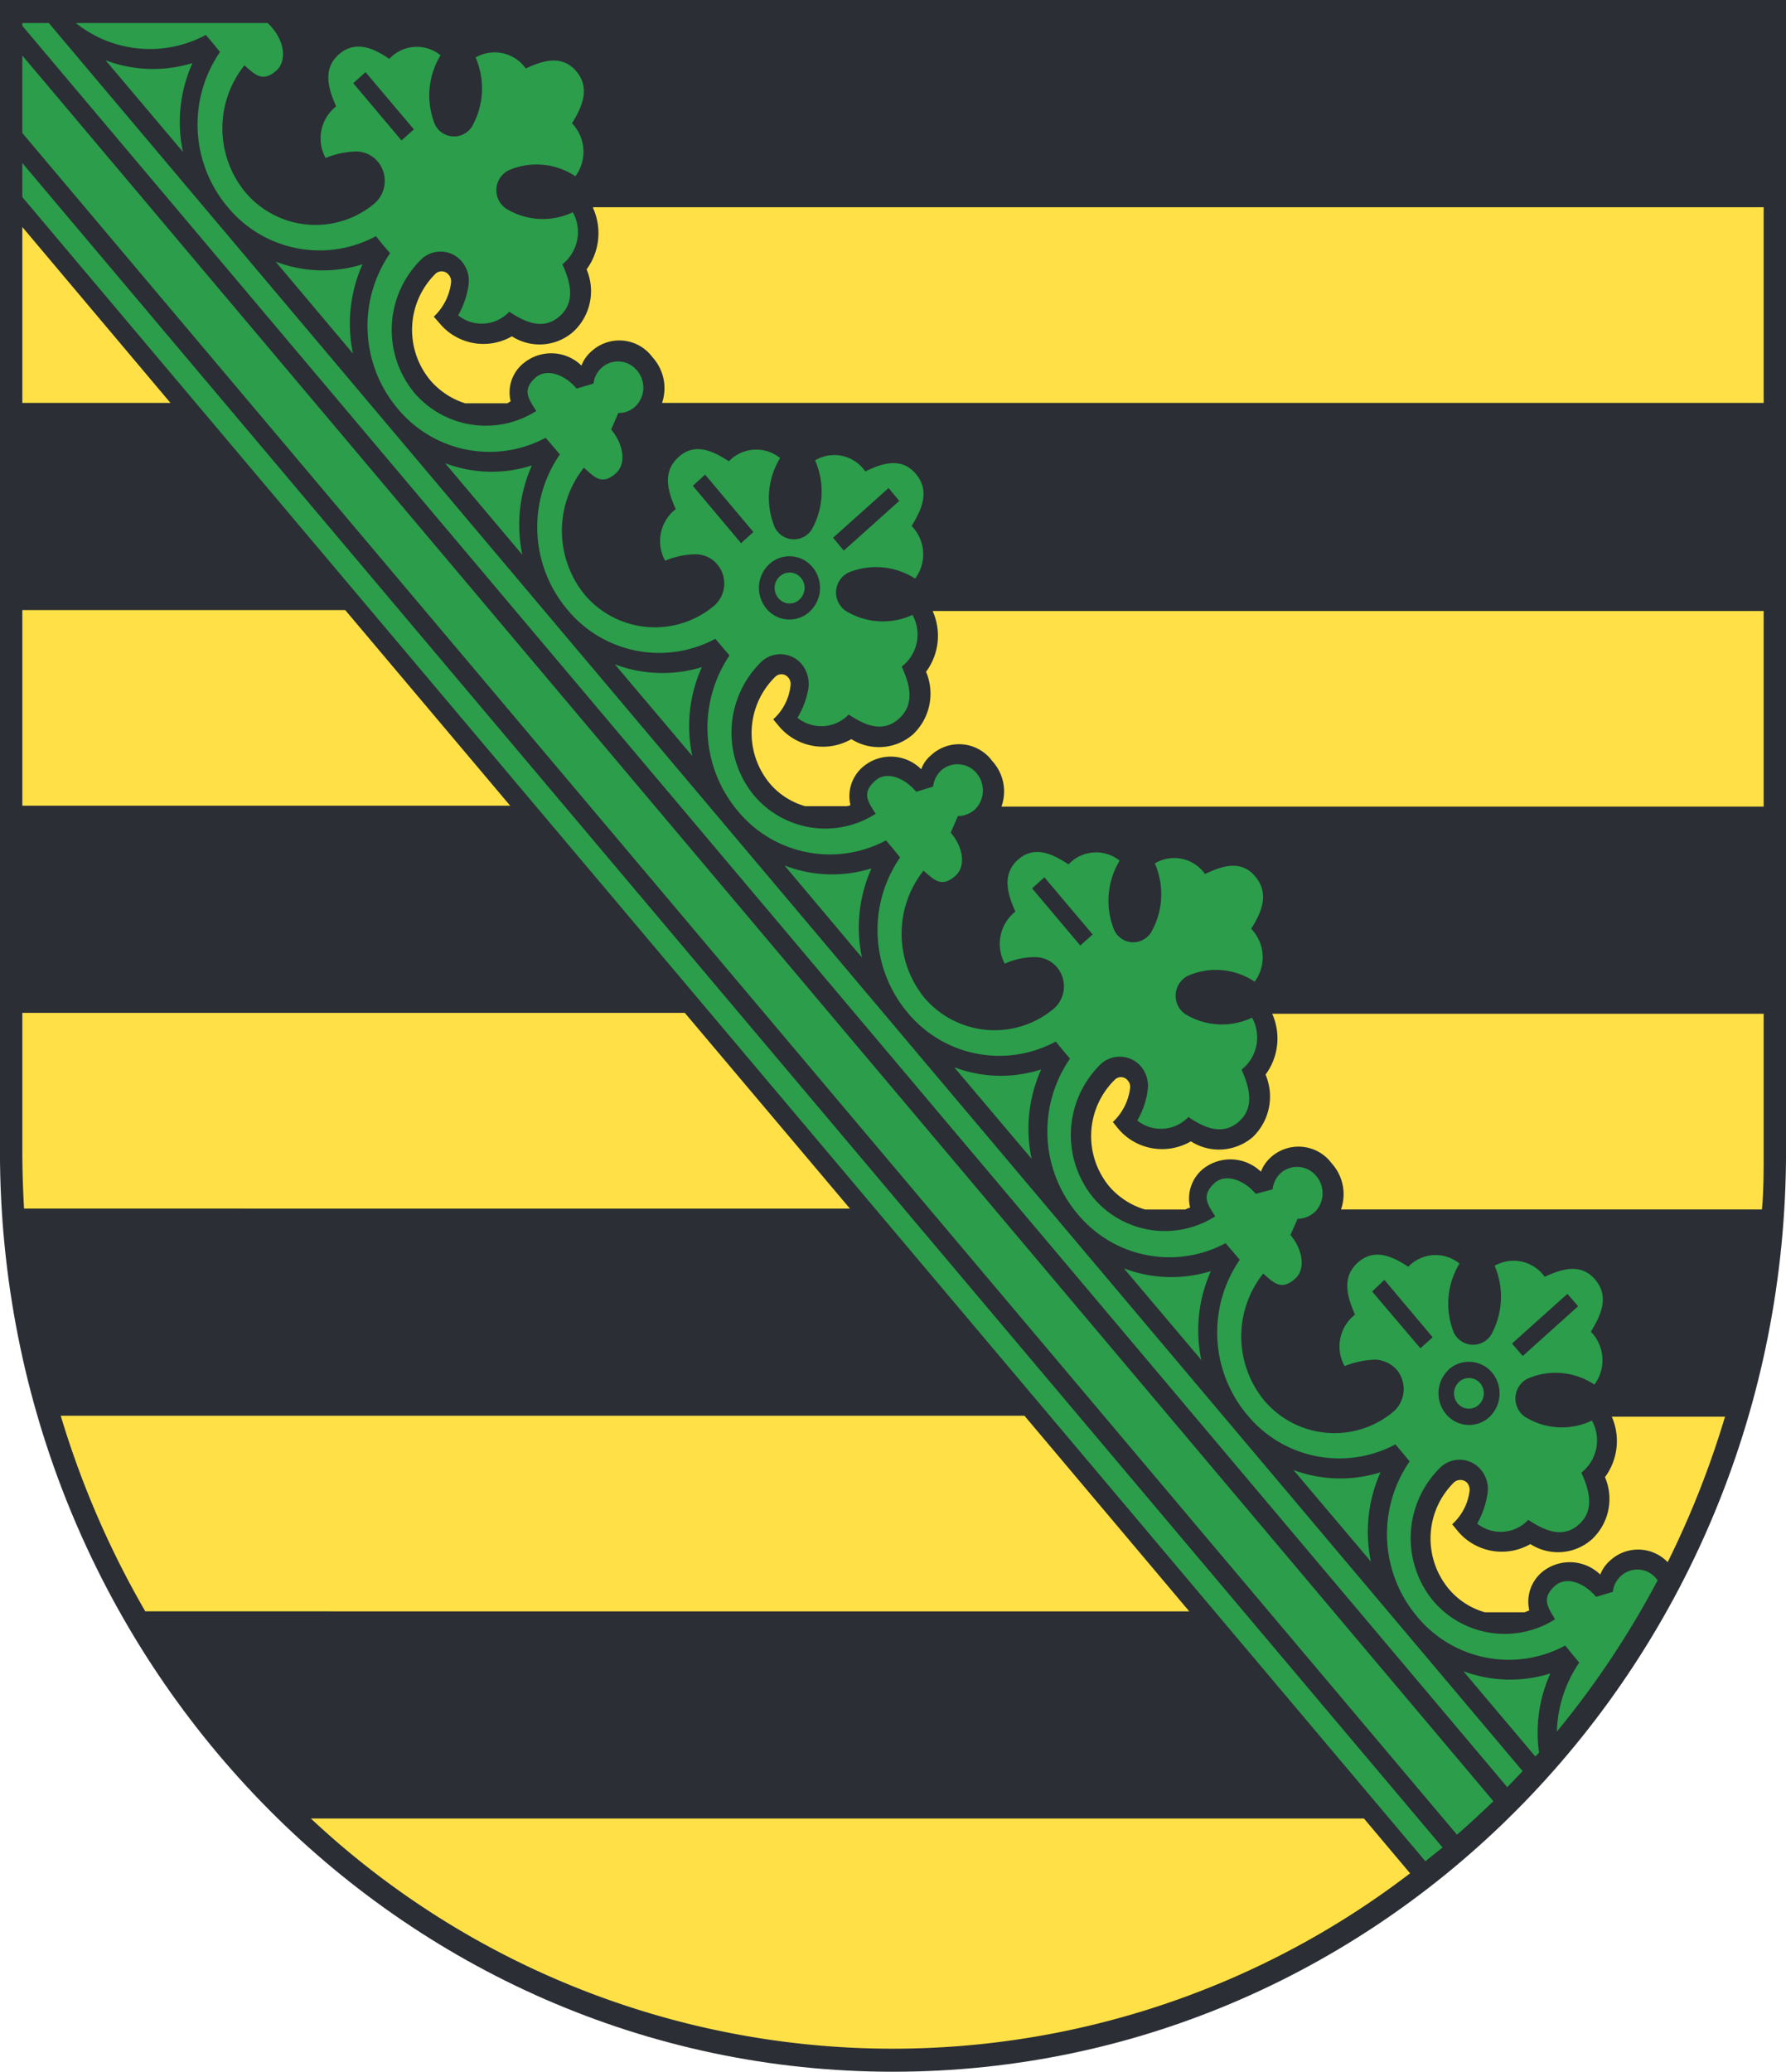 <svg xmlns="http://www.w3.org/2000/svg" xmlns:xlink="http://www.w3.org/1999/xlink" width="37.371" height="43.33" viewBox="0 0 37.371 43.33">
  <defs>
    <clipPath id="clip-path">
      <path id="Pfad_2947" data-name="Pfad 2947" d="M0,18.23H37.371V-25.1H0Z" transform="translate(0 25.1)" fill="none"/>
    </clipPath>
  </defs>
  <g id="Gruppe_3874" data-name="Gruppe 3874" transform="translate(0 25.1)">
    <g id="Gruppe_3873" data-name="Gruppe 3873" transform="translate(0 -25.1)" clip-path="url(#clip-path)">
      <g id="Gruppe_3870" data-name="Gruppe 3870" transform="translate(-0.001)">
        <path id="Pfad_2944" data-name="Pfad 2944" d="M7.862,18.23c-10.32,0-18.686-8.618-18.686-19.257V-25.1H26.549V-1.027c0,10.639-8.367,19.257-18.686,19.257" transform="translate(10.824 25.1)" fill="#2b2e34"/>
      </g>
      <g id="Gruppe_3871" data-name="Gruppe 3871" transform="translate(0.467 4.334)">
        <path id="Pfad_2945" data-name="Pfad 2945" d="M5.025,0H29.519V4.093H6.468a.959.959,0,0,0-.2-.955.861.861,0,0,0-1.286-.116.72.72,0,0,0-.2.29.909.909,0,0,0-1.2-.059.783.783,0,0,0-.281.81c-.026,0-.052.038-.078.038H2.347a1.6,1.6,0,0,1-.729-.482,1.65,1.65,0,0,1,.116-2.234.19.19,0,0,1,.271.029.213.213,0,0,1,.048.164,1.169,1.169,0,0,1-.361.711l.119.136A1.192,1.192,0,0,0,3.326,2.7a1.07,1.07,0,0,0,1.29-.1,1.159,1.159,0,0,0,.273-1.3A1.278,1.278,0,0,0,5.025.019M12.13,8.445H29.519v4.091H13.57a.94.94,0,0,0-.193-.953.86.86,0,0,0-1.286-.116.658.658,0,0,0-.2.288.9.9,0,0,0-1.2-.067.807.807,0,0,0-.281.818.263.263,0,0,1-.085.021H9.461a1.517,1.517,0,0,1-.737-.473,1.648,1.648,0,0,1,.114-2.234.184.184,0,0,1,.273.019A.208.208,0,0,1,9.157,10a1.114,1.114,0,0,1-.363.711l.121.145a1.2,1.2,0,0,0,1.514.269,1.083,1.083,0,0,0,1.29-.1,1.172,1.172,0,0,0,.273-1.309,1.264,1.264,0,0,0,.138-1.271m7.105,8.424H29.519v2.879c0,.414,0,.808-.036,1.214H20.674A.96.96,0,0,0,20.482,20a.864.864,0,0,0-1.29-.116.761.761,0,0,0-.193.288.921.921,0,0,0-1.2-.067.8.8,0,0,0-.281.818.393.393,0,0,0-.1.04h-.844a1.584,1.584,0,0,1-.747-.482,1.65,1.65,0,0,1,.116-2.234.18.18,0,0,1,.271.019.2.2,0,0,1,.048.154,1.174,1.174,0,0,1-.361.713l.117.145a1.2,1.2,0,0,0,1.516.259,1.088,1.088,0,0,0,1.291-.086,1.175,1.175,0,0,0,.271-1.31,1.272,1.272,0,0,0,.14-1.271m7.1,8.426h2.374a19.234,19.234,0,0,1-1.2,3.042.86.86,0,0,0-1.21-.028.731.731,0,0,0-.2.288.917.917,0,0,0-1.2-.067.808.808,0,0,0-.285.818c-.035.009-.067.029-.105.038h-.823a1.535,1.535,0,0,1-.758-.49,1.648,1.648,0,0,1,.117-2.234.2.2,0,0,1,.271.019.228.228,0,0,1,.048.164,1.129,1.129,0,0,1-.364.7l.119.145a1.2,1.2,0,0,0,1.517.269,1.068,1.068,0,0,0,1.288-.1,1.155,1.155,0,0,0,.273-1.3,1.27,1.27,0,0,0,.14-1.271M-6.918,4.093V.414l3.1,3.679Zm0,8.424V8.426H-.161L3.29,12.517Zm.036,8.426c-.022-.4-.036-.8-.036-1.2V16.85H6.944L10.4,20.944ZM21.155,33.7l.965,1.146a17.805,17.805,0,0,1-23-1.146Zm-25.5-4.333a19.044,19.044,0,0,1-1.769-4.091H14.051L17.5,29.368Z" transform="translate(6.918)" fill="#ffe147"/>
      </g>
      <g id="Gruppe_3872" data-name="Gruppe 3872" transform="translate(0.467 0.481)">
        <path id="Pfad_2946" data-name="Pfad 2946" d="M5.9,6.45a2.993,2.993,0,0,1,.2-1.858,2.819,2.819,0,0,1-1.821-.059Zm-7.1-8.416A3.039,3.039,0,0,1-1-3.834a2.752,2.752,0,0,1-1.821-.057ZM2.344,2.243a3.044,3.044,0,0,1,.2-1.87A2.746,2.746,0,0,1,.727.326ZM9.45,10.667A3.026,3.026,0,0,1,9.65,8.8,2.748,2.748,0,0,1,7.83,8.74ZM13,14.876a3.032,3.032,0,0,1,.2-1.87,2.751,2.751,0,0,1-1.821-.047Zm3.551,4.207a3.024,3.024,0,0,1,.2-1.859,2.8,2.8,0,0,1-1.82-.057ZM20.1,23.3a3.052,3.052,0,0,1,.2-1.868,2.817,2.817,0,0,1-1.821-.048Zm3.444,4.072.074-.076a3,3,0,0,1,.237-1.657,2.817,2.817,0,0,1-1.821-.047l1.511,1.79ZM-4.758-6.184a3,3,0,0,1,.2-1.858A2.814,2.814,0,0,1-6.377-8.1ZM21.6,29.28-8.119-5.952v.713L21.24,29.568c.119-.1.24-.192.357-.288M-8.119-6.579,21.9,29.011c.259-.223.514-.463.763-.7L-8.119-8.2ZM13.665,16.29-7.565-8.88h-.554v.059L22.953,28.018c.11-.116.214-.221.321-.337Zm12.441,7.4c0-.009-.031-.019-.031-.029a.507.507,0,0,0-.727-.076.524.524,0,0,0-.186.347l-.35.105c-.262-.309-.635-.433-.86-.231-.292.261-.15.444,0,.7a1.967,1.967,0,0,1-2.541-.375,2.067,2.067,0,0,1,.154-2.812.581.581,0,0,1,.834.057.628.628,0,0,1,.143.482,1.813,1.813,0,0,1-.219.646.787.787,0,0,0,1.069-.078c.323.212.71.406,1.056.1s.216-.732.055-1.088a.855.855,0,0,0,.221-1.088,1.46,1.46,0,0,1-1.4-.078.466.466,0,0,1,.057-.8,1.462,1.462,0,0,1,1.395.126.856.856,0,0,0-.074-1.108c.209-.337.394-.732.091-1.088s-.706-.221-1.057-.059a.8.8,0,0,0-1.048-.231,1.64,1.64,0,0,1-.074,1.445.446.446,0,0,1-.78-.048,1.62,1.62,0,0,1,.119-1.443.791.791,0,0,0-1.072.067c-.323-.212-.706-.4-1.055-.088s-.218.732-.059,1.089a.844.844,0,0,0-.218,1.077,1.861,1.861,0,0,1,.647-.135.638.638,0,0,1,.444.212.63.63,0,0,1-.059.867,1.922,1.922,0,0,1-2.726-.24,2.111,2.111,0,0,1-.009-2.64c.221.193.376.366.67.107.221-.2.161-.6-.1-.915l.15-.337a.549.549,0,0,0,.363-.145.556.556,0,0,0,.026-.751.52.52,0,0,0-.723-.078.531.531,0,0,0-.188.357l-.354.095c-.262-.307-.635-.423-.858-.23-.293.269-.148.452.01.7A1.958,1.958,0,0,1,14.3,15.7a2.067,2.067,0,0,1,.154-2.812.584.584,0,0,1,.836.059.635.635,0,0,1,.14.482,1.726,1.726,0,0,1-.219.646A.793.793,0,0,0,16.281,14c.321.221.708.4,1.053.1s.218-.732.059-1.089a.856.856,0,0,0,.219-1.088,1.468,1.468,0,0,1-1.4-.076.467.467,0,0,1,.06-.8,1.457,1.457,0,0,1,1.395.124.858.858,0,0,0-.073-1.107c.207-.328.392-.723.09-1.089s-.706-.221-1.056-.057a.788.788,0,0,0-1.05-.221,1.607,1.607,0,0,1-.074,1.435.439.439,0,0,1-.779-.048,1.622,1.622,0,0,1,.117-1.445.79.79,0,0,0-1.07.078c-.323-.212-.706-.406-1.055-.1s-.218.732-.057,1.088a.861.861,0,0,0-.221,1.089,1.5,1.5,0,0,1,.647-.136.6.6,0,0,1,.445.212.62.62,0,0,1-.059.858,1.928,1.928,0,0,1-2.724-.231,2.123,2.123,0,0,1-.01-2.648c.223.192.376.366.67.105.223-.2.159-.6-.1-.9l.15-.347a.542.542,0,0,0,.363-.145.558.558,0,0,0,.028-.751.521.521,0,0,0-.723-.076.562.562,0,0,0-.188.356l-.352.107c-.261-.309-.637-.433-.858-.231-.293.259-.15.442.009.692a1.951,1.951,0,0,1-2.538-.375,2.068,2.068,0,0,1,.154-2.812.583.583,0,0,1,.836.057.663.663,0,0,1,.142.492A1.729,1.729,0,0,1,8.1,5.65a.793.793,0,0,0,1.072-.067c.321.212.706.4,1.053.086s.218-.732.057-1.088A.847.847,0,0,0,10.508,3.5a1.487,1.487,0,0,1-1.4-.086.466.466,0,0,1,.059-.8,1.516,1.516,0,0,1,1.395.126.844.844,0,0,0-.073-1.1c.209-.338.392-.732.09-1.089S9.869.326,9.52.5A.783.783,0,0,0,8.469.268,1.624,1.624,0,0,1,8.4,1.713a.443.443,0,0,1-.78-.059A1.6,1.6,0,0,1,7.737.219.793.793,0,0,0,6.665.287C6.342.076,5.957-.117,5.61.2s-.218.722-.057,1.088a.845.845,0,0,0-.221,1.079,1.666,1.666,0,0,1,.647-.135.593.593,0,0,1,.444.212.618.618,0,0,1-.057.856A1.926,1.926,0,0,1,3.642,3.07,2.118,2.118,0,0,1,3.632.421c.223.2.376.376.67.116.223-.2.161-.606-.1-.915l.15-.345a.508.508,0,0,0,.364-.145.547.547,0,0,0,.028-.742.512.512,0,0,0-.723-.076.523.523,0,0,0-.188.347l-.354.105c-.261-.309-.635-.423-.858-.231-.292.261-.148.444.014.7A1.969,1.969,0,0,1,.09-1.138,2.067,2.067,0,0,1,.243-3.95a.581.581,0,0,1,.834.059.629.629,0,0,1,.143.48A1.8,1.8,0,0,1,1-2.765a.791.791,0,0,0,1.07-.076c.321.211.706.4,1.053.095s.219-.732.059-1.088A.858.858,0,0,0,3.4-4.922,1.467,1.467,0,0,1,2-5a.466.466,0,0,1,.059-.8,1.462,1.462,0,0,1,1.395.126.86.86,0,0,0-.071-1.108c.207-.337.392-.732.09-1.088s-.71-.221-1.057-.059a.8.8,0,0,0-1.051-.23,1.62,1.62,0,0,1-.074,1.443.444.444,0,0,1-.779-.048A1.62,1.62,0,0,1,.632-8.205.783.783,0,0,0-.44-8.129c-.323-.221-.706-.4-1.055-.095s-.218.73-.057,1.088a.849.849,0,0,0-.221,1.079,1.848,1.848,0,0,1,.647-.136.6.6,0,0,1,.445.212.63.63,0,0,1-.059.867,1.92,1.92,0,0,1-2.724-.24,2.106,2.106,0,0,1-.007-2.64c.223.193.376.366.67.107.223-.2.183-.646-.185-.993H-7a2.478,2.478,0,0,0,2.721.25l.148.174.148.183A2.679,2.679,0,0,0-3.82-5.029a2.489,2.489,0,0,0,3.1.608l.148.183.148.173A2.682,2.682,0,0,0-.269-.82a2.494,2.494,0,0,0,3.1.616l.15.173.148.174a2.676,2.676,0,0,0,.155,3.244A2.49,2.49,0,0,0,6.382,4l.148.174.148.173A2.707,2.707,0,0,0,6.852,7.6a2.494,2.494,0,0,0,3.1.616l.148.173.148.183a2.679,2.679,0,0,0,.157,3.245,2.487,2.487,0,0,0,3.1.606l.15.183.148.174a2.677,2.677,0,0,0,.155,3.244,2.49,2.49,0,0,0,3.1.616l.15.174.147.173a2.681,2.681,0,0,0,.157,3.245,2.493,2.493,0,0,0,3.1.616l.147.173.15.183a2.677,2.677,0,0,0,.157,3.245,2.488,2.488,0,0,0,3.1.606l.148.183.145.174a2.67,2.67,0,0,0-.468,1.443,18.828,18.828,0,0,0,2.11-3.168m-5.976-6.037.257-.242,1.01,1.2-.257.23Zm3.794,4.5.259-.231-1.008-1.2-.259.23Zm-1.975-2.61a.308.308,0,0,1,.442.029.326.326,0,0,1-.031.452.306.306,0,0,1-.44-.029.326.326,0,0,1,.031-.452m-.218-.259a.634.634,0,0,1,.908.067.681.681,0,0,1-.064.934.626.626,0,0,1-.9-.067.679.679,0,0,1,.06-.934M17.335,9.531l-.224-.269L15.949,10.3l.224.269Zm-.525,4.188.255-.231-1.008-1.193-.259.231Zm-3.8-4.5.257-.231,1.01,1.195-.259.231ZM15.247,11.6a.337.337,0,0,0,.028-.463.308.308,0,0,0-.442-.028.332.332,0,0,0-.028.461.308.308,0,0,0,.442.029m.214.25a.665.665,0,0,0,.064-.924.623.623,0,0,0-.9-.067.678.678,0,0,0-.064.934.631.631,0,0,0,.9.057M10.007.846l.224.269L9.07,2.155l-.224-.269ZM5.911.8,6.168.566l1.01,1.2L6.921,2ZM9.705,5.3l.257-.231-1.01-1.2L8.7,4.1ZM7.73,2.695a.307.307,0,0,1,.442.028.328.328,0,0,1-.029.454A.3.3,0,0,1,7.7,3.147a.326.326,0,0,1,.029-.452m-.214-.261a.624.624,0,0,1,.9.067.676.676,0,0,1-.064.934.623.623,0,0,1-.9-.067.678.678,0,0,1,.064-.934M3.128-7.311,2.9-7.58,1.742-6.539l.224.269ZM2.6-3.121l.259-.231L1.849-4.547l-.257.231Zm-3.794-4.5.257-.231L.074-6.655l-.259.231ZM1.039-5.239A.335.335,0,0,0,1.067-5.7a.308.308,0,0,0-.442-.029.325.325,0,0,0-.031.452.309.309,0,0,0,.442.04m.214.25a.676.676,0,0,0,.064-.934.631.631,0,0,0-.9-.059.668.668,0,0,0-.064.925.626.626,0,0,0,.9.067M24.211,17.7l.224.259L23.276,19l-.224-.261Z" transform="translate(8.119 8.88)" fill="#2b9d4b"/>
      </g>
    </g>
  </g>
</svg>
